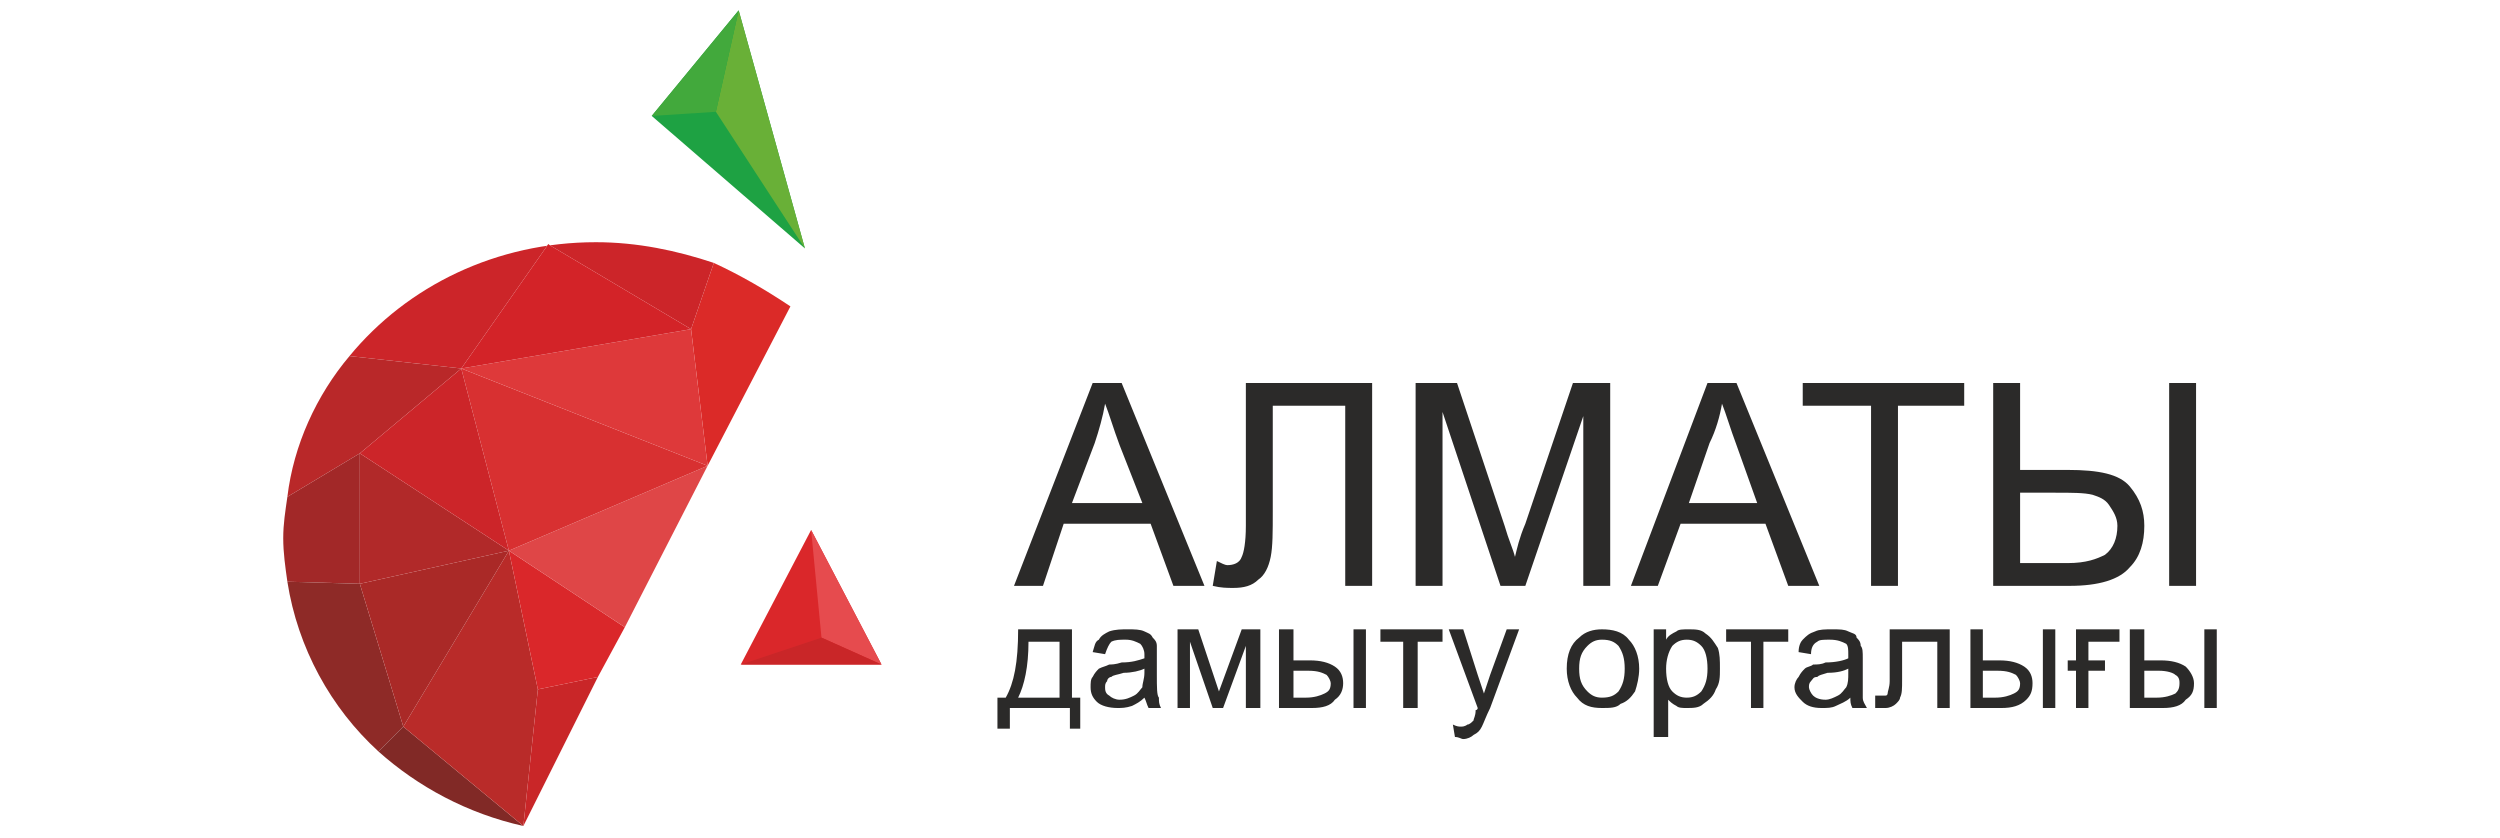 <?xml version="1.0" encoding="UTF-8"?>
<!DOCTYPE svg PUBLIC "-//W3C//DTD SVG 1.0//EN" "http://www.w3.org/TR/2001/REC-SVG-20010904/DTD/svg10.dtd">
<!-- Creator: CorelDRAW 2021.5 -->
<svg xmlns="http://www.w3.org/2000/svg" xml:space="preserve" width="164px" height="55px" version="1.0" shape-rendering="geometricPrecision" text-rendering="geometricPrecision" image-rendering="optimizeQuality" fill-rule="evenodd" clip-rule="evenodd"
viewBox="0 0 12.06 4.05"
 xmlns:xlink="http://www.w3.org/1999/xlink"
 xmlns:xodm="http://www.corel.com/coreldraw/odm/2003">
 <g id="Слой_x0020_1">
  <g id="_2025207633184">
   <g id="_1938273520976">
    <g>
     <path fill="#2B2A29" fill-rule="nonzero" d="M4.89 2.83l0.38 -0.98 0.14 0 0.4 0.98 -0.15 0 -0.11 -0.3 -0.42 0 -0.1 0.3 -0.14 0zm0.28 -0.4l0.34 0 -0.11 -0.28c-0.03,-0.08 -0.05,-0.15 -0.07,-0.2 -0.01,0.06 -0.03,0.13 -0.05,0.19l-0.11 0.29zm0.84 -0.58l0.61 0 0 0.98 -0.13 0 0 -0.87 -0.35 0 0 0.51c0,0.1 0,0.17 -0.01,0.22 -0.01,0.05 -0.03,0.09 -0.06,0.11 -0.03,0.03 -0.07,0.04 -0.12,0.04 -0.03,0 -0.06,0 -0.1,-0.01l0.02 -0.12c0.02,0.01 0.04,0.02 0.05,0.02 0.03,0 0.06,-0.01 0.07,-0.04 0.01,-0.02 0.02,-0.07 0.02,-0.15l0 -0.69 0 0zm0.82 0.98l0 -0.98 0.2 0 0.23 0.69c0.02,0.07 0.04,0.11 0.05,0.15 0.01,-0.04 0.02,-0.09 0.05,-0.16l0.23 -0.68 0.18 0 0 0.98 -0.13 0 0 -0.82 -0.28 0.82 -0.12 0 -0.28 -0.84 0 0.84 -0.13 0zm1.04 0l0.37 -0.98 0.14 0 0.4 0.98 -0.15 0 -0.11 -0.3 -0.41 0 -0.11 0.3 -0.13 0zm0.28 -0.4l0.33 0 -0.1 -0.28c-0.03,-0.08 -0.05,-0.15 -0.07,-0.2 -0.01,0.06 -0.03,0.13 -0.06,0.19l-0.1 0.29zm0.88 0.4l0 -0.87 -0.33 0 0 -0.11 0.78 0 0 0.11 -0.32 0 0 0.87 -0.13 0zm0.59 -0.98l0.13 0 0 0.42 0.23 0c0.15,0 0.25,0.02 0.3,0.08 0.05,0.06 0.07,0.12 0.07,0.19 0,0.08 -0.02,0.15 -0.07,0.2 -0.05,0.06 -0.15,0.09 -0.29,0.09l-0.37 0 0 -0.98zm0.13 0.87l0.23 0c0.09,0 0.14,-0.02 0.18,-0.04 0.04,-0.03 0.06,-0.08 0.06,-0.14 0,-0.04 -0.02,-0.07 -0.04,-0.1 -0.02,-0.03 -0.05,-0.04 -0.08,-0.05 -0.04,-0.01 -0.1,-0.01 -0.18,-0.01l-0.17 0 0 0.34zm0.72 -0.87l0.13 0 0 0.98 -0.13 0 0 -0.98z"/>
     <path fill="#2B2A29" fill-rule="nonzero" d="M4.91 3.04l0.26 0 0 0.33 0.04 0 0 0.15 -0.05 0 0 -0.1 -0.29 0 0 0.1 -0.06 0 0 -0.15 0.04 0c0.04,-0.07 0.06,-0.17 0.06,-0.33zm0.05 0.06c0,0.12 -0.02,0.21 -0.05,0.27l0.2 0 0 -0.27 -0.15 0zm0.56 0.27c-0.02,0.02 -0.04,0.03 -0.06,0.04 -0.03,0.01 -0.05,0.01 -0.07,0.01 -0.04,0 -0.08,-0.01 -0.1,-0.03 -0.02,-0.02 -0.03,-0.04 -0.03,-0.07 0,-0.02 0,-0.04 0.01,-0.05 0.01,-0.02 0.02,-0.03 0.03,-0.04 0.02,-0.01 0.03,-0.01 0.05,-0.02 0.01,0 0.03,0 0.06,-0.01 0.05,0 0.08,-0.01 0.11,-0.02 0,-0.01 0,-0.01 0,-0.02 0,-0.02 -0.01,-0.04 -0.02,-0.05 -0.02,-0.01 -0.04,-0.02 -0.07,-0.02 -0.03,0 -0.05,0 -0.07,0.01 -0.01,0.01 -0.02,0.03 -0.03,0.06l-0.06 -0.01c0.01,-0.03 0.01,-0.05 0.03,-0.06 0.01,-0.02 0.03,-0.03 0.05,-0.04 0.03,-0.01 0.06,-0.01 0.09,-0.01 0.03,0 0.06,0 0.08,0.01 0.02,0.01 0.03,0.01 0.04,0.03 0.01,0.01 0.02,0.02 0.02,0.04 0,0.01 0,0.03 0,0.06l0 0.08c0,0.06 0,0.1 0.01,0.11 0,0.02 0,0.03 0.01,0.05l-0.06 0c-0.01,-0.02 -0.01,-0.03 -0.02,-0.05l0 0zm0 -0.14c-0.02,0.01 -0.06,0.02 -0.1,0.02 -0.03,0.01 -0.05,0.01 -0.06,0.02 -0.01,0 -0.02,0.01 -0.02,0.02 -0.01,0.01 -0.01,0.02 -0.01,0.03 0,0.01 0,0.03 0.02,0.04 0.01,0.01 0.03,0.02 0.05,0.02 0.03,0 0.05,-0.01 0.07,-0.02 0.02,-0.01 0.03,-0.03 0.04,-0.04 0,-0.02 0.01,-0.04 0.01,-0.07l0 -0.02zm0.16 -0.19l0.1 0 0.1 0.3 0.11 -0.3 0.09 0 0 0.38 -0.07 0 0 -0.3 -0.11 0.3 -0.05 0 -0.11 -0.32 0 0.32 -0.06 0 0 -0.38zm0.85 0l0.06 0 0 0.38 -0.06 0 0 -0.38zm-0.36 0l0.07 0 0 0.15 0.08 0c0.05,0 0.09,0.01 0.12,0.03 0.03,0.02 0.04,0.05 0.04,0.08 0,0.03 -0.01,0.06 -0.04,0.08 -0.02,0.03 -0.06,0.04 -0.11,0.04l-0.16 0 0 -0.38zm0.07 0.33l0.06 0c0.04,0 0.07,-0.01 0.09,-0.02 0.02,-0.01 0.03,-0.02 0.03,-0.05 0,-0.01 -0.01,-0.03 -0.02,-0.04 -0.02,-0.01 -0.04,-0.02 -0.09,-0.02l-0.07 0 0 0.13zm0.42 -0.33l0.3 0 0 0.06 -0.12 0 0 0.32 -0.07 0 0 -0.32 -0.11 0 0 -0.06zm0.36 0.52l-0.01 -0.06c0.02,0.01 0.03,0.01 0.04,0.01 0.02,0 0.03,-0.01 0.03,-0.01 0.01,0 0.02,-0.01 0.03,-0.02 0,-0.01 0.01,-0.02 0.01,-0.05 0.01,0 0.01,-0.01 0.01,-0.01l-0.14 -0.38 0.07 0 0.07 0.22c0.01,0.03 0.02,0.06 0.03,0.09 0.01,-0.03 0.02,-0.06 0.03,-0.09l0.08 -0.22 0.06 0 -0.14 0.38c-0.02,0.04 -0.03,0.07 -0.04,0.09 -0.01,0.02 -0.02,0.03 -0.04,0.04 -0.01,0.01 -0.03,0.02 -0.05,0.02 -0.01,0 -0.02,-0.01 -0.04,-0.01zm0.54 -0.33c0,-0.07 0.02,-0.12 0.06,-0.15 0.03,-0.03 0.07,-0.04 0.11,-0.04 0.05,0 0.1,0.01 0.13,0.05 0.03,0.03 0.05,0.08 0.05,0.14 0,0.04 -0.01,0.08 -0.02,0.11 -0.02,0.03 -0.04,0.05 -0.07,0.06 -0.02,0.02 -0.05,0.02 -0.09,0.02 -0.05,0 -0.09,-0.01 -0.12,-0.05 -0.03,-0.03 -0.05,-0.08 -0.05,-0.14l0 0zm0.06 0c0,0.05 0.01,0.08 0.04,0.11 0.02,0.02 0.04,0.03 0.07,0.03 0.04,0 0.06,-0.01 0.08,-0.03 0.02,-0.03 0.03,-0.06 0.03,-0.11 0,-0.05 -0.01,-0.08 -0.03,-0.11 -0.02,-0.02 -0.04,-0.03 -0.08,-0.03 -0.03,0 -0.05,0.01 -0.07,0.03 -0.03,0.03 -0.04,0.06 -0.04,0.11zm0.36 0.33l0 -0.52 0.06 0 0 0.05c0.01,-0.02 0.03,-0.03 0.05,-0.04 0.01,-0.01 0.03,-0.01 0.06,-0.01 0.03,0 0.06,0 0.08,0.02 0.03,0.02 0.04,0.04 0.06,0.07 0.01,0.03 0.01,0.06 0.01,0.1 0,0.04 0,0.07 -0.02,0.1 -0.01,0.03 -0.03,0.05 -0.06,0.07 -0.02,0.02 -0.05,0.02 -0.08,0.02 -0.02,0 -0.04,0 -0.05,-0.01 -0.02,-0.01 -0.03,-0.02 -0.04,-0.03l0 0.18 -0.07 0 0 0zm0.06 -0.33c0,0.05 0.01,0.09 0.03,0.11 0.02,0.02 0.04,0.03 0.07,0.03 0.03,0 0.05,-0.01 0.07,-0.03 0.02,-0.03 0.03,-0.06 0.03,-0.11 0,-0.05 -0.01,-0.09 -0.03,-0.11 -0.02,-0.02 -0.04,-0.03 -0.07,-0.03 -0.03,0 -0.05,0.01 -0.07,0.03 -0.02,0.03 -0.03,0.07 -0.03,0.11zm0.29 -0.19l0.3 0 0 0.06 -0.12 0 0 0.32 -0.06 0 0 -0.32 -0.12 0 0 -0.06zm0.6 0.33c-0.02,0.02 -0.05,0.03 -0.07,0.04 -0.02,0.01 -0.04,0.01 -0.07,0.01 -0.04,0 -0.07,-0.01 -0.09,-0.03 -0.02,-0.02 -0.04,-0.04 -0.04,-0.07 0,-0.02 0.01,-0.04 0.02,-0.05 0.01,-0.02 0.02,-0.03 0.03,-0.04 0.01,-0.01 0.03,-0.01 0.04,-0.02 0.02,0 0.04,0 0.06,-0.01 0.05,0 0.09,-0.01 0.11,-0.02 0,-0.01 0,-0.01 0,-0.02 0,-0.02 0,-0.04 -0.01,-0.05 -0.02,-0.01 -0.04,-0.02 -0.08,-0.02 -0.03,0 -0.05,0 -0.06,0.01 -0.02,0.01 -0.03,0.03 -0.03,0.06l-0.06 -0.01c0,-0.03 0.01,-0.05 0.02,-0.06 0.02,-0.02 0.03,-0.03 0.06,-0.04 0.02,-0.01 0.05,-0.01 0.08,-0.01 0.04,0 0.06,0 0.08,0.01 0.02,0.01 0.04,0.01 0.04,0.03 0.01,0.01 0.02,0.02 0.02,0.04 0.01,0.01 0.01,0.03 0.01,0.06l0 0.08c0,0.06 0,0.1 0,0.11 0,0.02 0.01,0.03 0.02,0.05l-0.07 0c-0.01,-0.02 -0.01,-0.03 -0.01,-0.05l0 0zm-0.01 -0.14c-0.02,0.01 -0.05,0.02 -0.1,0.02 -0.03,0.01 -0.04,0.01 -0.05,0.02 -0.02,0 -0.02,0.01 -0.03,0.02 -0.01,0.01 -0.01,0.02 -0.01,0.03 0,0.01 0.01,0.03 0.02,0.04 0.01,0.01 0.03,0.02 0.06,0.02 0.02,0 0.04,-0.01 0.06,-0.02 0.02,-0.01 0.03,-0.03 0.04,-0.04 0.01,-0.02 0.01,-0.04 0.01,-0.07l0 -0.02zm0.2 -0.19l0.29 0 0 0.38 -0.06 0 0 -0.32 -0.17 0 0 0.18c0,0.05 0,0.07 -0.01,0.09 0,0.01 -0.01,0.02 -0.02,0.03 -0.01,0.01 -0.03,0.02 -0.05,0.02 -0.02,0 -0.03,0 -0.05,0l0 -0.06 0.02 0c0.02,0 0.03,0 0.03,0 0.01,0 0.01,-0.01 0.01,-0.01 0,-0.01 0.01,-0.03 0.01,-0.06l0 -0.25zm0.74 0l0.06 0 0 0.38 -0.06 0 0 -0.38zm-0.35 0l0.06 0 0 0.15 0.08 0c0.05,0 0.09,0.01 0.12,0.03 0.03,0.02 0.04,0.05 0.04,0.08 0,0.04 -0.01,0.06 -0.03,0.08 -0.03,0.03 -0.07,0.04 -0.12,0.04l-0.15 0 0 -0.38zm0.06 0.33l0.06 0c0.04,0 0.07,-0.01 0.09,-0.02 0.02,-0.01 0.03,-0.02 0.03,-0.05 0,-0.01 -0.01,-0.03 -0.02,-0.04 -0.02,-0.01 -0.04,-0.02 -0.09,-0.02l-0.07 0 0 0.13zm0.66 -0.27l-0.15 0 0 0.09 0.08 0 0 0.05 -0.08 0 0 0.18 -0.06 0 0 -0.18 -0.04 0 0 -0.05 0.04 0 0 -0.15 0.21 0 0 0.06zm0.41 -0.06l0.06 0 0 0.38 -0.06 0 0 -0.38zm-0.36 0l0.07 0 0 0.15 0.08 0c0.05,0 0.09,0.01 0.12,0.03 0.02,0.02 0.04,0.05 0.04,0.08 0,0.04 -0.01,0.06 -0.04,0.08 -0.02,0.03 -0.06,0.04 -0.11,0.04l-0.16 0 0 -0.38zm0.07 0.33l0.06 0c0.04,0 0.07,-0.01 0.09,-0.02 0.01,-0.01 0.02,-0.02 0.02,-0.05 0,-0.01 0,-0.03 -0.02,-0.04 -0.01,-0.01 -0.04,-0.02 -0.08,-0.02l-0.07 0 0 0.13z"/>
    </g>
    <g>
     <polygon fill="#DA272A" points="3.91,2.56 3.57,3.21 4.25,3.21 "/>
     <polygon fill="#1EA243" points="3.88,1.2 3.56,0.05 3.14,0.56 "/>
     <polygon fill="#69B037" points="3.88,1.2 3.56,0.05 3.45,0.54 "/>
     <polygon fill="#42A93C" points="3.45,0.54 3.56,0.05 3.14,0.56 "/>
     <polygon fill="#E64B4E" points="3.91,2.56 3.96,3.08 4.25,3.21 "/>
     <polygon fill="#C92628" points="3.96,3.08 3.57,3.21 4.25,3.21 "/>
     <path fill="#DB2A28" d="M3.33 1.59l0 0 0.08 0.66 0.4 -0.77c-0.12,-0.08 -0.24,-0.15 -0.37,-0.21l-0.11 0.32z"/>
     <path fill="#CC2529" d="M2.87 1.17c-0.48,0 -0.91,0.21 -1.19,0.55l0.54 0.06 0.42 -0.6 0.69 0.41 0.11 -0.32c-0.18,-0.06 -0.37,-0.1 -0.57,-0.1z"/>
     <path fill="#B92829" d="M2.22 1.78l-0.54 -0.06c-0.16,0.19 -0.27,0.43 -0.3,0.68l0.35 -0.21 0 0 0.49 -0.41z"/>
     <path fill="#A22828" d="M1.73 2.19l-0.35 0.21c-0.01,0.07 -0.02,0.13 -0.02,0.2 0,0.07 0.01,0.14 0.02,0.21l0.35 0.01 0 -0.63z"/>
     <path fill="#8E2A27" d="M1.73 2.82l-0.35 -0.01c0.05,0.32 0.21,0.61 0.44,0.82l0.12 -0.12 -0.21 -0.69z"/>
     <path fill="#812926" d="M1.94 3.51l-0.12 0.12c0.19,0.17 0.43,0.3 0.7,0.36l-0.58 -0.48z"/>
     <polygon fill="#B92B29" points="1.94,3.51 2.52,3.99 2.59,3.33 2.45,2.66 "/>
     <polygon fill="#AA2927" points="1.94,3.51 2.45,2.66 1.73,2.82 "/>
     <polygon fill="#B12929" points="2.45,2.66 1.73,2.19 1.73,2.82 "/>
     <polygon fill="#C92628" points="2.88,3.27 2.59,3.33 2.52,3.99 "/>
     <polygon fill="#DA272A" points="2.59,3.33 2.88,3.27 3.01,3.03 2.45,2.66 "/>
     <polygon fill="#DF4647" points="3.41,2.25 2.45,2.66 3.01,3.03 "/>
     <polygon fill="#D83031" points="2.22,1.78 2.45,2.66 3.41,2.25 "/>
     <polygon fill="#CC2529" points="1.73,2.19 2.45,2.66 2.22,1.78 "/>
     <polygon fill="#DE393A" points="2.22,1.78 3.41,2.25 3.33,1.59 "/>
     <polygon fill="#D32328" points="2.22,1.78 3.33,1.59 2.64,1.18 "/>
    </g>
   </g>
  </g>
  <rect fill="none" width="12.06" height="4.05"/>
 </g>
</svg>
